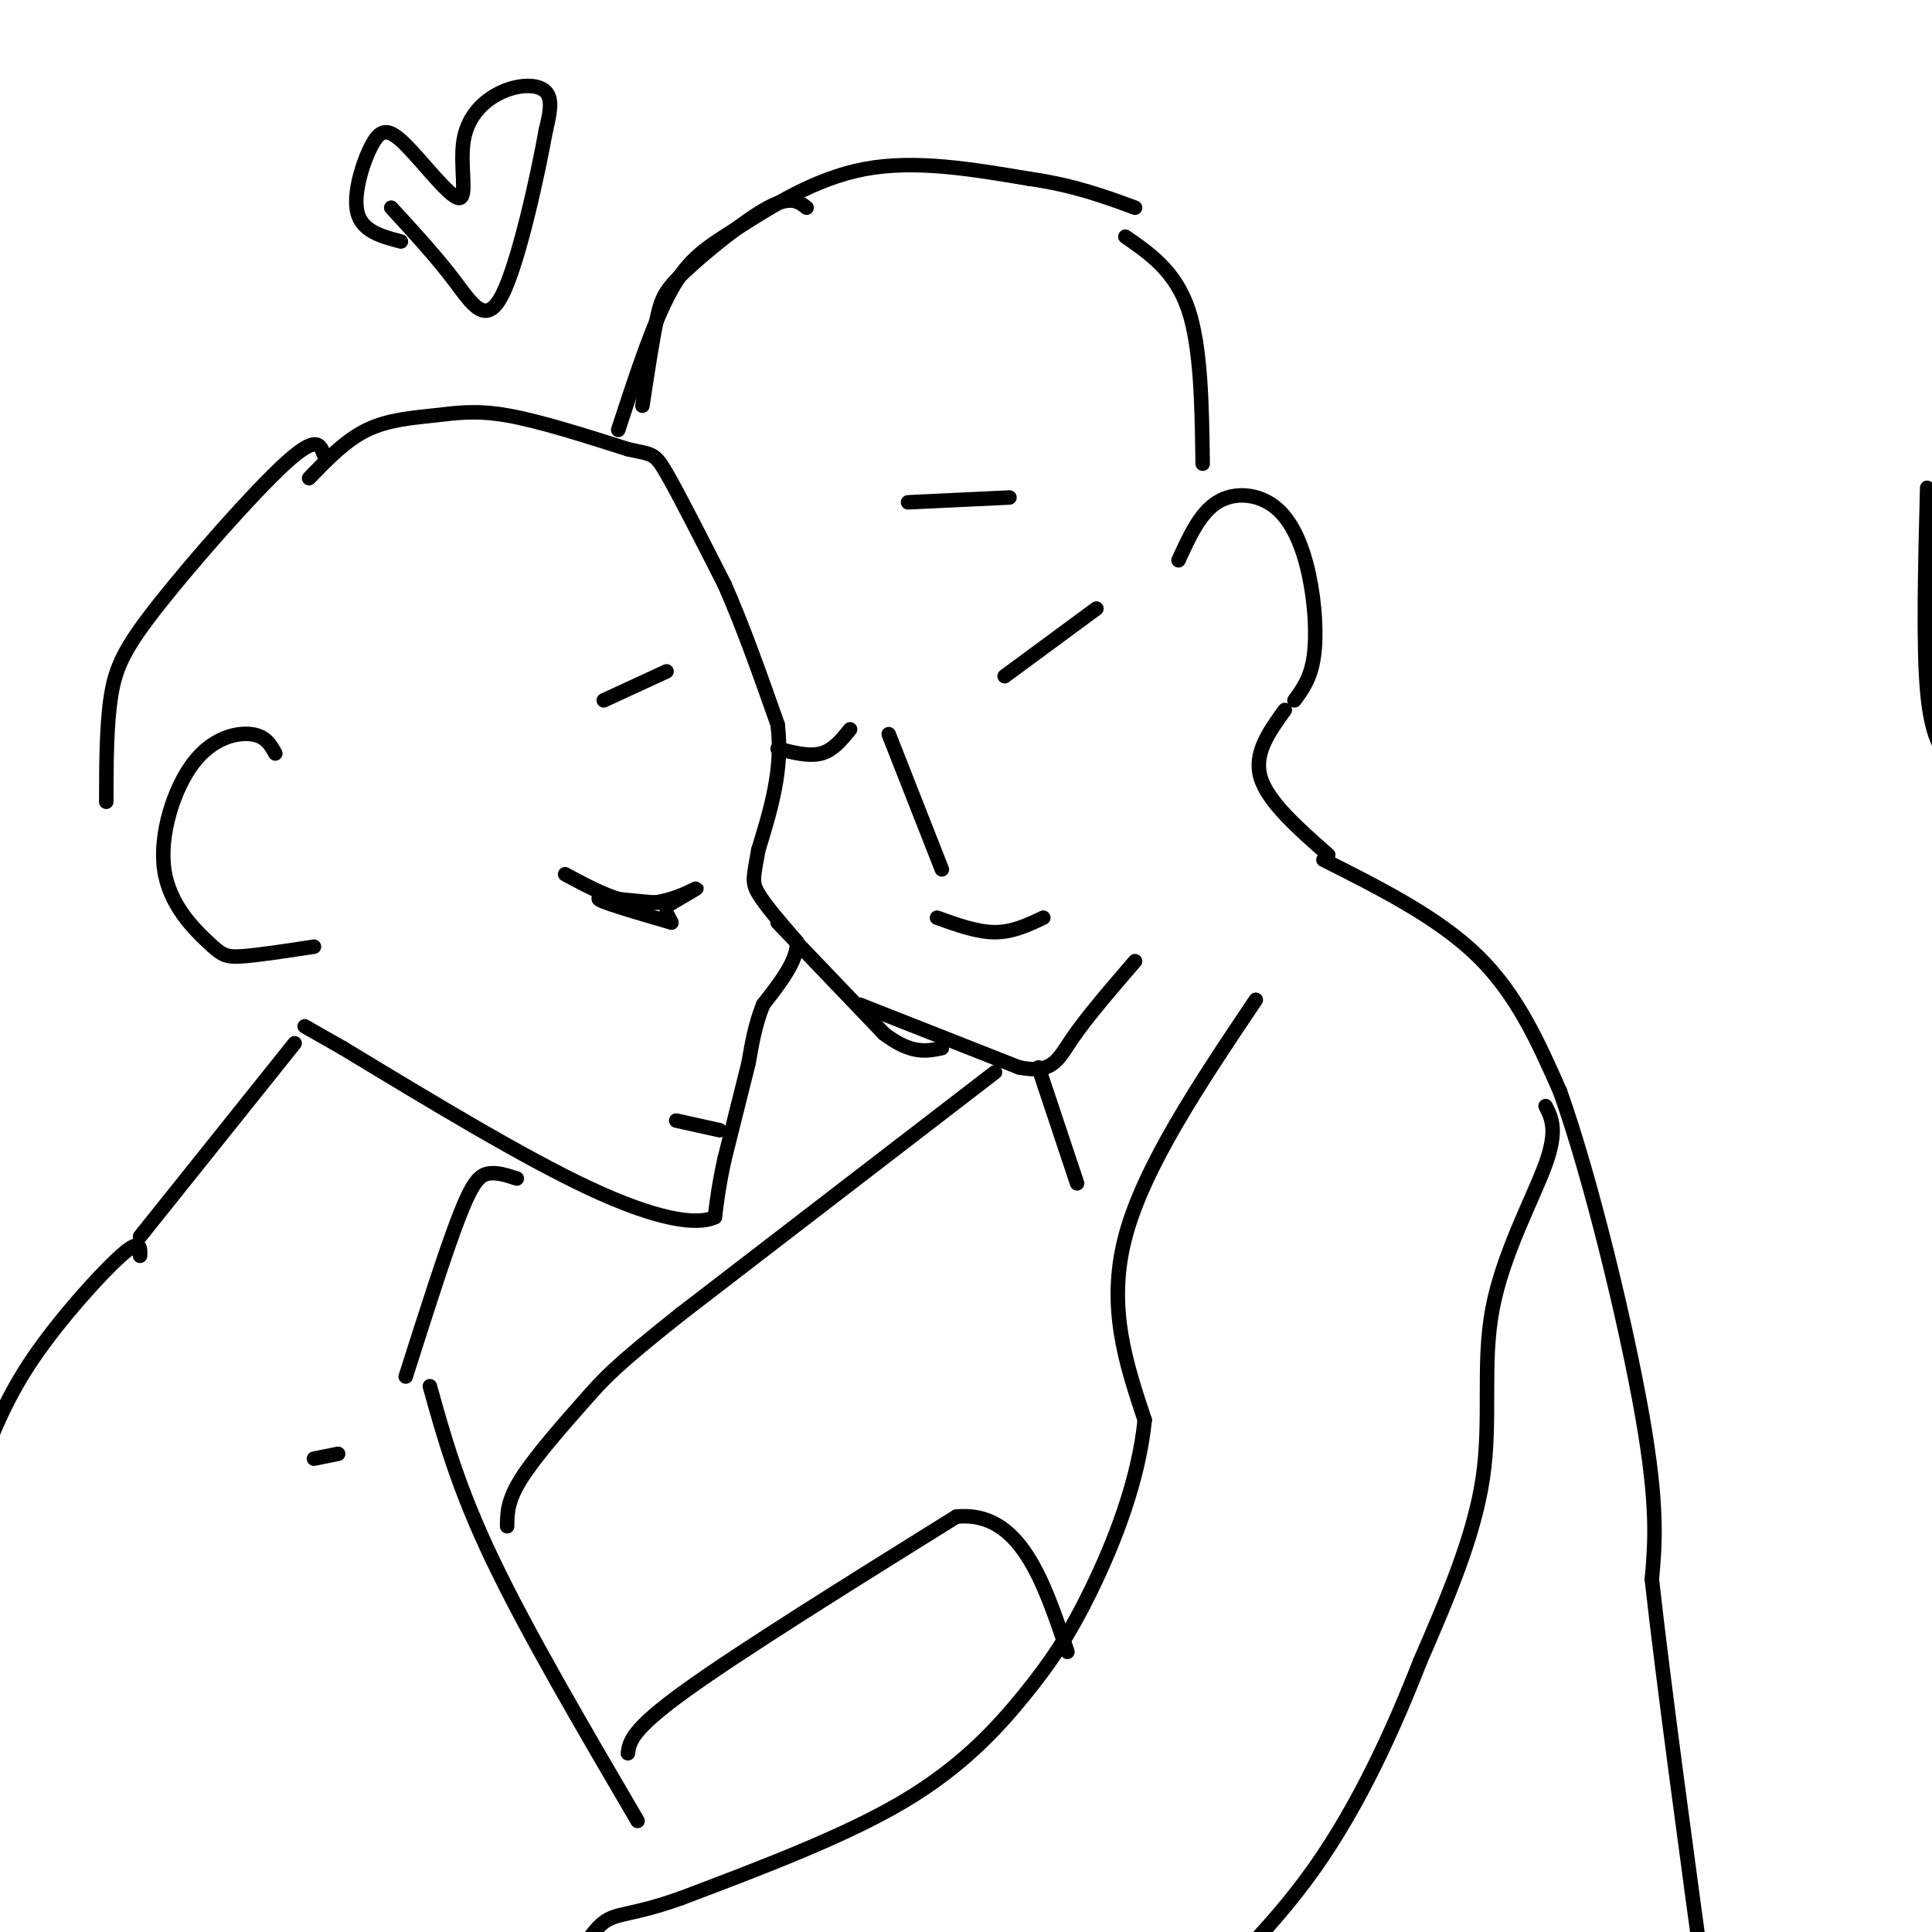 <svg viewBox='0 0 400 400' version='1.1' xmlns='http://www.w3.org/2000/svg' xmlns:xlink='http://www.w3.org/1999/xlink'><g fill='none' stroke='rgb(0,0,0)' stroke-width='3' stroke-linecap='round' stroke-linejoin='round'><path d='M64,99c3.786,-3.929 7.571,-7.857 12,-10c4.429,-2.143 9.500,-2.500 14,-3c4.500,-0.500 8.429,-1.143 15,0c6.571,1.143 15.786,4.071 25,7'/><path d='M130,93c5.133,1.178 5.467,0.622 8,5c2.533,4.378 7.267,13.689 12,23'/><path d='M150,121c3.833,8.667 7.417,18.833 11,29'/><path d='M161,150c1.167,9.167 -1.417,17.583 -4,26'/><path d='M157,176c-0.978,5.600 -1.422,6.600 0,9c1.422,2.400 4.711,6.200 8,10'/><path d='M165,195c0.167,3.833 -3.417,8.417 -7,13'/><path d='M158,208c-1.667,4.167 -2.333,8.083 -3,12'/><path d='M155,220c-1.333,5.333 -3.167,12.667 -5,20'/><path d='M150,240c-1.167,5.333 -1.583,8.667 -2,12'/><path d='M148,252c-3.822,1.822 -12.378,0.378 -26,-6c-13.622,-6.378 -32.311,-17.689 -51,-29'/><path d='M71,217c-9.667,-5.500 -8.333,-4.750 -7,-4'/><path d='M117,181c5.422,2.933 10.844,5.867 16,6c5.156,0.133 10.044,-2.533 11,-3c0.956,-0.467 -2.022,1.267 -5,3'/><path d='M139,187c-4.778,0.022 -14.222,-1.422 -15,-1c-0.778,0.422 7.111,2.711 15,5'/><path d='M138,189c0.000,0.000 1.000,2.000 1,2'/><path d='M167,43c-1.619,-1.280 -3.238,-2.560 -8,0c-4.762,2.560 -12.667,8.958 -17,13c-4.333,4.042 -5.095,5.726 -6,10c-0.905,4.274 -1.952,11.137 -3,18'/><path d='M128,89c3.637,-11.155 7.274,-22.310 11,-29c3.726,-6.690 7.542,-8.917 14,-13c6.458,-4.083 15.560,-10.024 26,-12c10.440,-1.976 22.220,0.012 34,2'/><path d='M213,37c9.333,1.333 15.667,3.667 22,6'/><path d='M184,152c0.000,0.000 11.000,28.000 11,28'/><path d='M194,190c4.167,1.500 8.333,3.000 12,3c3.667,0.000 6.833,-1.500 10,-3'/><path d='M208,140c0.000,0.000 19.000,-14.000 19,-14'/><path d='M161,155c3.250,0.833 6.500,1.667 9,1c2.500,-0.667 4.250,-2.833 6,-5'/><path d='M244,116c2.220,-4.882 4.440,-9.764 8,-12c3.560,-2.236 8.459,-1.826 12,1c3.541,2.826 5.722,8.069 7,14c1.278,5.931 1.651,12.552 1,17c-0.651,4.448 -2.325,6.724 -4,9'/><path d='M233,49c5.167,3.583 10.333,7.167 13,15c2.667,7.833 2.833,19.917 3,32'/><path d='M140,232c0.000,0.000 9.000,2.000 9,2'/><path d='M188,104c0.000,0.000 21.000,-1.000 21,-1'/><path d='M138,139c0.000,0.000 -13.000,6.000 -13,6'/><path d='M57,156c-1.001,-1.817 -2.002,-3.634 -5,-4c-2.998,-0.366 -7.994,0.720 -12,6c-4.006,5.280 -7.022,14.756 -6,22c1.022,7.244 6.083,12.258 9,15c2.917,2.742 3.691,3.212 7,3c3.309,-0.212 9.155,-1.106 15,-2'/><path d='M61,216c0.000,0.000 -32.000,40.000 -32,40'/><path d='M107,244c-2.111,-0.689 -4.222,-1.378 -6,-1c-1.778,0.378 -3.222,1.822 -6,9c-2.778,7.178 -6.889,20.089 -11,33'/><path d='M70,301c0.000,0.000 -5.000,1.000 -5,1'/><path d='M29,260c0.067,-1.844 0.133,-3.689 -4,0c-4.133,3.689 -12.467,12.911 -18,21c-5.533,8.089 -8.267,15.044 -11,22'/><path d='M89,287c2.917,10.500 5.833,21.000 13,36c7.167,15.000 18.583,34.500 30,54'/><path d='M260,207c-11.583,17.250 -23.167,34.500 -27,49c-3.833,14.500 0.083,26.250 4,38'/><path d='M237,294c-1.276,12.759 -6.466,25.657 -11,35c-4.534,9.343 -8.413,15.131 -14,22c-5.587,6.869 -12.882,14.820 -25,22c-12.118,7.180 -29.059,13.590 -46,20'/><path d='M141,393c-10.356,3.689 -13.244,2.911 -16,5c-2.756,2.089 -5.378,7.044 -8,12'/><path d='M320,229c1.262,2.494 2.524,4.988 0,12c-2.524,7.012 -8.833,18.542 -11,30c-2.167,11.458 -0.190,22.845 -2,35c-1.810,12.155 -7.405,25.077 -13,38'/><path d='M294,344c-5.444,13.911 -12.556,29.689 -22,43c-9.444,13.311 -21.222,24.156 -33,35'/><path d='M266,147c-3.250,4.500 -6.500,9.000 -5,14c1.500,5.000 7.750,10.500 14,16'/><path d='M274,178c11.917,6.000 23.833,12.000 32,20c8.167,8.000 12.583,18.000 17,28'/><path d='M323,226c6.333,17.733 13.667,48.067 17,67c3.333,18.933 2.667,26.467 2,34'/><path d='M342,327c2.333,21.000 7.167,56.500 12,92'/><path d='M161,191c0.000,0.000 22.000,23.000 22,23'/><path d='M183,214c5.667,4.333 8.833,3.667 12,3'/><path d='M178,208c0.000,0.000 33.000,13.000 33,13'/><path d='M211,221c7.000,1.400 8.000,-1.600 11,-6c3.000,-4.400 8.000,-10.200 13,-16'/><path d='M215,221c0.000,0.000 8.000,24.000 8,24'/><path d='M206,222c0.000,0.000 -65.000,50.000 -65,50'/><path d='M141,272c-13.845,10.976 -15.958,13.417 -20,18c-4.042,4.583 -10.012,11.310 -13,16c-2.988,4.690 -2.994,7.345 -3,10'/><path d='M130,363c0.333,-2.417 0.667,-4.833 12,-13c11.333,-8.167 33.667,-22.083 56,-36'/><path d='M198,314c13.167,-1.333 18.083,13.333 23,28'/><path d='M67,94c-0.732,-2.000 -1.464,-4.000 -8,2c-6.536,6.000 -18.875,20.000 -26,29c-7.125,9.000 -9.036,13.000 -10,19c-0.964,6.000 -0.982,14.000 -1,22'/><path d='M83,50c-4.022,-1.060 -8.043,-2.121 -9,-6c-0.957,-3.879 1.152,-10.577 3,-14c1.848,-3.423 3.435,-3.571 7,0c3.565,3.571 9.107,10.860 11,11c1.893,0.140 0.136,-6.870 1,-12c0.864,-5.130 4.348,-8.381 8,-10c3.652,-1.619 7.472,-1.605 9,0c1.528,1.605 0.764,4.803 0,8'/><path d='M113,27c-1.595,8.929 -5.583,27.250 -9,34c-3.417,6.750 -6.262,1.929 -10,-3c-3.738,-4.929 -8.369,-9.964 -13,-15'/><path d='M399,101c-0.417,16.250 -0.833,32.500 0,42c0.833,9.500 2.917,12.250 5,15'/></g>
</svg>